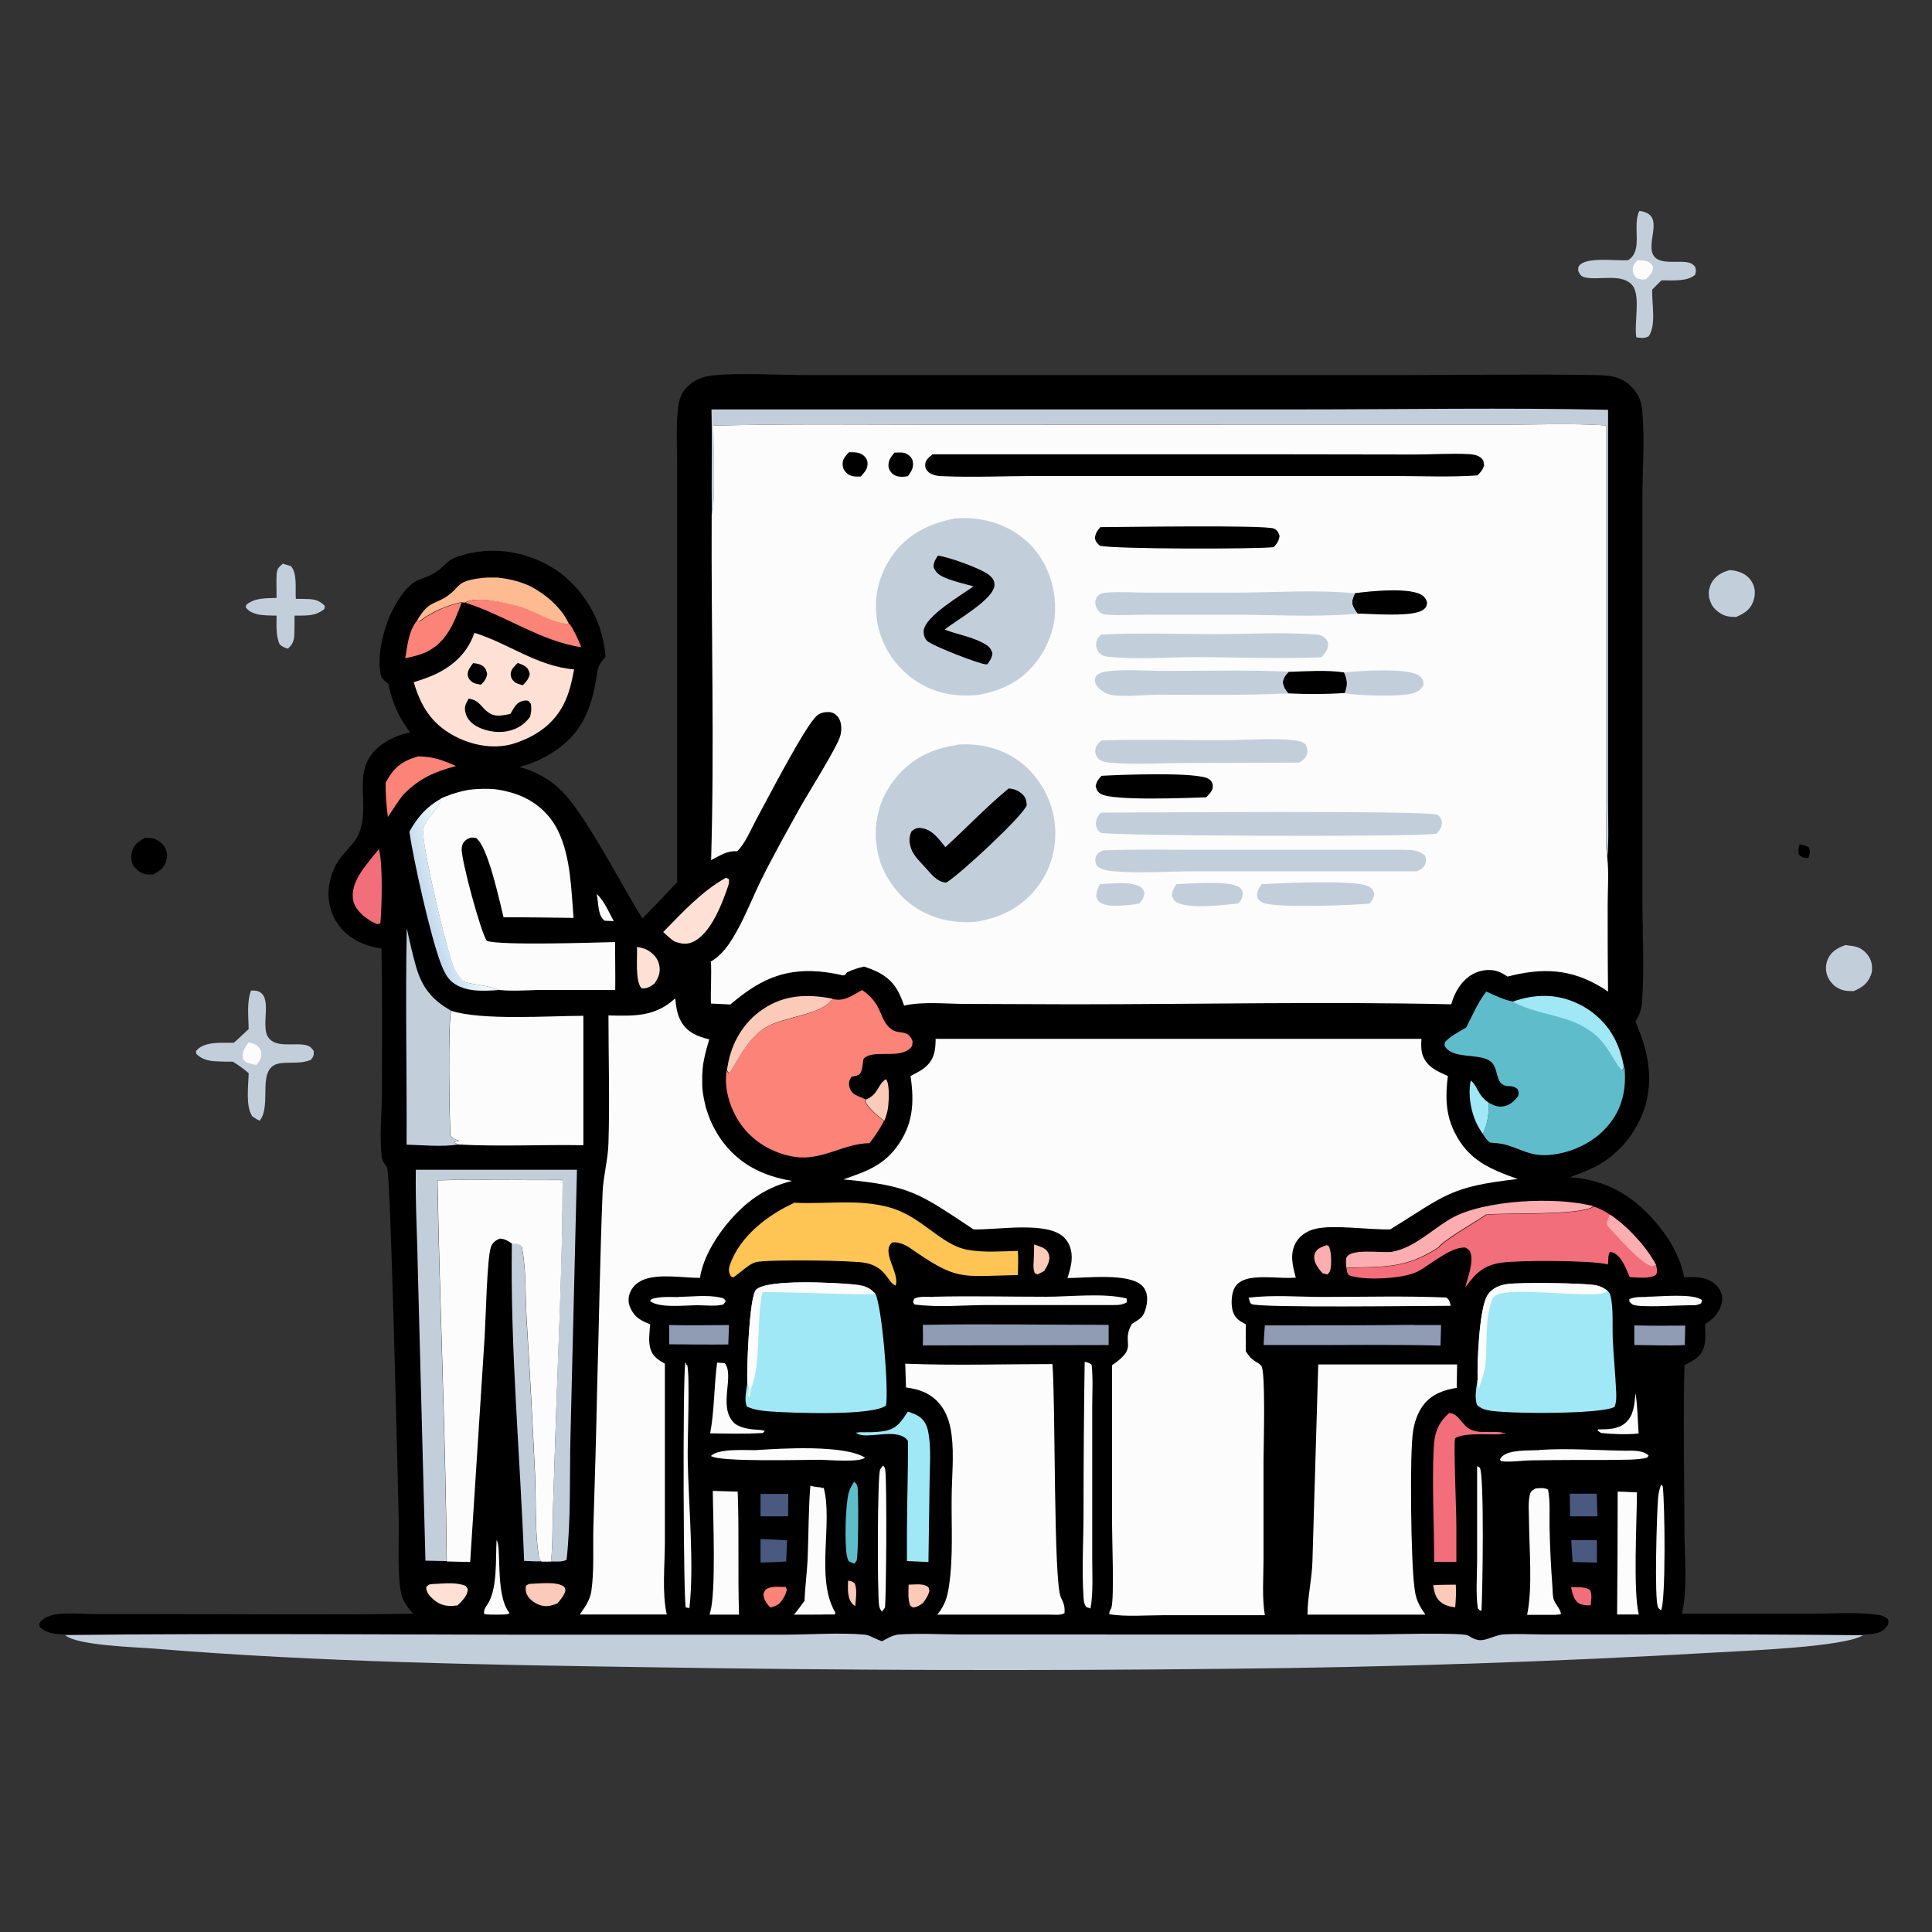 <?xml version="1.0" encoding="UTF-8"?>
<svg id="Layer_1" xmlns="http://www.w3.org/2000/svg" version="1.1" xmlns:xlink="http://www.w3.org/1999/xlink" viewBox="0 0 1024 1024">
  <rect x="0" y="0" width="1024" height="1024" fill="#333333" stroke="none"/>
  <!-- Generator: Adobe Illustrator 29.1.0, SVG Export Plug-In . SVG Version: 2.1.0 Build 142)  -->
  <defs>
    <style>
      .st0 {
        fill: #fcfcfc;
      }

      .st1 {
        fill: #fb8378;
      }

      .st2 {
        fill: #fec555;
      }

      .st3 {
        fill: #f26e7b;
      }

      .st4 {
        fill: #a0e8f5;
      }

      .st5 {
        fill: #febb92;
      }

      .st6 {
        fill: #5fbdcb;
      }

      .st7 {
        fill: #909bb4;
      }

      .st8 {
        fill: #c2cfdb;
      }

      .st9 {
        fill: #fccab8;
      }

      .st10 {
        fill: #fee1d4;
      }

      .st11 {
        fill: url(#linear-gradient);
      }

      .st12 {
        fill: #4a5980;
      }

      .st13 {
        fill: #fcadaf;
      }
    </style>
    <linearGradient id="linear-gradient" x1="226.1" y1="545.7" x2="242.6" y2="550.3" gradientTransform="translate(0 1026) scale(1 -1)" gradientUnits="userSpaceOnUse">
      <stop offset="0" stop-color="#c5dbee"/>
      <stop offset="1" stop-color="#eaf7fb"/>
    </linearGradient>
  </defs>
  <path d="M953.8,447.6c2.2.3,3.3.4,5.1,1.7.6,2.5.3,3.2-.4,5.6-2.2-.2-3.2-.3-5-1.8-.6-2.5-.3-3.1.3-5.5Z"/>
  <path d="M76.6,444.1c1.3,0,2.7,0,4,.2,2.5.4,5.2,2.3,6.6,4.5,1.3,2.2,1.7,4.6,1,7.1-1,4.1-3.6,5.7-7.1,7.6-1.1,0-2.1,0-3.2,0-2.8-.4-5.4-2.1-7-4.4-1.4-2.1-1.7-5.1-1-7.5,1-3.8,3.4-5.6,6.7-7.4Z"/>
  <path class="st8" d="M978.7,501c1.9.2,3.9.4,5.7,1,3,1,5.7,3.7,6.9,6.5.2.3.3.7.4,1.1.1.4.2.7.3,1.1,0,.4.1.7.2,1.1,0,.4,0,.8,0,1.1,0,.4,0,.8,0,1.1,0,.4,0,.8-.1,1.1,0,.4-.2.7-.3,1.1-.1.4-.2.7-.4,1.1-1.8,4.4-4.8,6.2-8.9,8-2.1,0-4.3,0-6.3-.7-.4-.1-.8-.3-1.2-.5-.4-.2-.8-.4-1.2-.6-.4-.2-.7-.5-1.1-.7-.3-.3-.7-.6-1-.9-.3-.3-.6-.6-.9-1-.3-.3-.6-.7-.8-1-.3-.4-.5-.7-.7-1.1-.2-.4-.4-.8-.6-1.2-1.3-3.1-1.2-6.6.3-9.7,1.9-3.9,5.5-5.8,9.5-7.1Z"/>
  <path class="st8" d="M916.7,302.2c1.6,0,3.1.3,4.7.8,3.1.9,5.9,3,7.4,5.9,1.7,3.1,1.6,6.7.4,10-1.6,4.4-4.9,6.3-9,8.1-2.2,0-4.5-.1-6.6-1-.4-.2-.8-.4-1.2-.6-.4-.2-.8-.4-1.1-.7-.4-.2-.7-.5-1.1-.8-.3-.3-.7-.6-1-.9-.3-.3-.6-.6-.9-1-.3-.3-.5-.7-.8-1.1-.2-.4-.5-.8-.6-1.2s-.4-.8-.5-1.2c-.1-.4-.3-.8-.4-1.2-.1-.4-.2-.8-.2-1.2,0-.4,0-.8-.1-1.2,0-.4,0-.8,0-1.2,0-.4,0-.8.2-1.2,0-.4.2-.8.3-1.2.1-.4.3-.8.4-1.2.2-.4.3-.8.5-1.1,2.2-3.9,5.4-5.6,9.5-6.8Z"/>
  <path class="st8" d="M150.2,298.9c1.3.3,2.6.8,3.9,1.1,3.6,3.6,2.3,12.3,2.7,17.4,2,0,4.1,0,6.1.1,3.9.1,6.5.7,9.3,3.7l-.3,1.6c-4.9,4-9.7,3.4-15.8,3.5,0,3.4,0,6.8-.1,10.1-.2,3.4-.9,5.1-3.4,7.4-1.9-.5-2.9-1-4.4-2.3-2.1-4.8-1.6-10.1-1.6-15.2-3.4-.1-7.3,0-10.5-.8-2.3-.6-4.7-1.7-5.9-3.8l.5-1.3c4.8-3.7,10.1-3.2,15.9-3.5,0-4.1-.2-8.3,0-12.4.2-3,1.1-3.9,3.4-5.8Z"/>
  <path class="st8" d="M868.8,111.8c.3,0,.5,0,.8.1,13.7,2.2,1.6,17.7,7.4,24.3,3.4,3.8,11.8,2.1,16.6,2.7,2.2.3,3.5.8,4.9,2.6.5,2,.5,2.3-.1,4.2-4.3,3.7-12.3,2.8-17.8,2.9l-4.9,4.9c-.3,7.2,2.3,18.8-1.9,24.8-2.6,1.2-3.7.8-6.5.5-1.3-7.3,2.3-21.6-1.9-27.3-5.3-7-17.9-2.7-25.4-4.5-2.2-.5-2.5-1.5-3.5-3.4,0-1.2-.2-2.1.7-3,4.1-4.6,19.6-2.2,25.7-2.7,8.3-5,2-18.1,6-26.1Z"/>
  <path class="st0" d="M868.1,137.9c1.4.1,3,.1,4.4.5,2.1.5,2.8,1.4,3.7,3.2-.2,2.9-1.8,4.3-3.7,6.3-2.1.5-2.7.2-4.8-.4-1.5-1.4-2.3-2.5-2.3-4.7,0-2.4,1.2-3.3,2.6-5Z"/>
  <path class="st8" d="M133.1,525c.9,0,2.2,0,3.1.2,8.9,2.4,1.7,18.1,5.9,24.5,4,6.1,14.1,2.7,20.3,4.3,2.1.6,2.7,1.4,3.9,3.1,0,2.5,0,2.6-1.5,4.6-5,2.2-10.6,1.2-15.9,1.8-13.8,1.6-4.3,22-11.3,30.5-1.3-.6-2.5-1.4-3.8-2.2-3.8-5.5-2.1-16.5-2-23-2.7-2.3-5.4-4.3-8.4-6.1-3,0-6,0-8.9-.2-3.8-.1-7.8-1.1-10.5-4,0-1.3-.4-1.2.4-2,4.3-4.7,13.9-3.7,19.5-3.8,2.7-2.3,5.3-4.9,7.9-7.3-.1-6.4-1.1-14.5,1.3-20.5Z"/>
  <path class="st0" d="M131.9,552.5c1.1.3,2.5.6,3.5,1.2,1.6,1,2.8,2.3,3.1,4.2.4,2.6-1.1,4.5-2.5,6.5-2-.2-3.6-.7-5.5-1.3-.9-.9-1.6-1.3-1.8-2.7-.5-3,1.4-5.6,3.1-7.9Z"/>
  <path d="M358.9,468.2v-168.9s0-52.9,0-52.9c0-9.3-.6-19.1.3-28.4.5-5,1.2-9,4.8-12.7,3.8-3.9,8.3-5.7,13.6-6.3,14-1.5,35.1-.2,49.8-.2h107.8s207.7,0,207.7,0c34.2,0,68.6-.6,102.8,0,7.8.1,14,.7,19.6,6.8,3.5,3.8,4.8,7.7,5.2,12.8,1.3,15.5,0,31.9,0,47.5v99.1c0,0,0,110.1,0,110.1,0,18.1,1.1,37.1-.1,55.1-.3,4.6-1.3,7.4-3.6,11.3,7.1,16.2,10.4,32.5,3.5,49.5-.3.8-.7,1.6-1.1,2.4-.4.8-.8,1.6-1.2,2.4-.4.8-.9,1.6-1.3,2.3-.5.8-.9,1.5-1.4,2.3-.5.7-1,1.5-1.5,2.2-.5.7-1.1,1.4-1.6,2.1-.6.7-1.1,1.4-1.7,2-.6.7-1.2,1.3-1.8,1.9-.6.6-1.3,1.2-1.9,1.8-.7.6-1.3,1.2-2,1.8-.7.6-1.4,1.1-2.1,1.7-.7.5-1.4,1-2.2,1.5-.7.5-1.5,1-2.2,1.4-.8.5-1.5.9-2.3,1.3-.8.4-1.6.8-2.4,1.2-.8.4-1.6.8-2.4,1.1-3,1.2-6.1,2.4-9.2,3.6,18.2,1.1,32.5,8.9,44.5,22.6,7.8,8.9,13.9,18.6,16.1,30.3,6.6,0,12.3-.5,17.3,4.6,1.9,1.9,3.1,4.7,2.9,7.4-.3,3.8-2.7,8.1-5.6,10.4-1.1.9-2.3,1.8-3.5,2.6.1,5.7,1.1,12.3-3.3,16.8-2.1,2.1-5,3.5-7.6,4.9-.7,29-.1,58.1,0,87.1,0,14.2,1.8,30.8-1.3,44.6h68.6c11.3,0,24.1-1,35.3.6,2.2.3,3.8.9,5.4,2.5.3,1.9,0,2.8-1.3,4.3-3,3.6-7.6,3.3-11.8,3.6-10.2,6.3-62.4,8.2-77.2,9.1-86.7,5-173.6,7.9-260.5,8.7-101.1,1.1-202.2.8-303.3-.8-88.1-1.3-176.9-2.7-264.7-9.9-9.7-.8-40.9-1.6-47.2-7.1-5.3-.3-9.5-.2-13.7-3.9-.3-1.2-.6-1.5.2-2.6,2.2-3,6.7-4,10.2-4.4,6-.6,12.2,0,18.3.1h34.1c45,0,90.1.5,135-.2-2.6-3.2-5.5-6.6-6.3-10.8-2.2-11.2-1-28.7-1.3-40.7-.5-18.2-4.2-182.5-6.2-185.2-1.4-1.8-2.5-3.2-2.8-5.6-1.2-10.3,0-22.4.1-32.8.1-25.8.3-51.6-.2-77.4-9.3-1.6-17.4-5-23.1-13-4.5-6.4-5.9-14.3-4.4-21.9,2.9-15,12.4-17.6,15.9-27,6.1-16.4-6.1-35,13.4-47.4,4.3-2.7,8.4-4.3,13.4-5.3-6.4-8.5-9.4-15.7-11.7-26.1-1-.1-2.8-2.3-3.5-3.1-3.1-10.2,1.2-26.7,6.1-36.1,3.1-5.8,7.3-12.8,13.5-15.5,2.9-1.2,6.2-2.2,8.8-3.9,6.5-4.2,5.2-6.5,14.2-9.2,15.2-4.5,31.2-2.5,45.1,4.9.9.5,1.7,1,2.6,1.5.9.5,1.7,1.1,2.5,1.6.8.6,1.6,1.1,2.4,1.7.8.6,1.6,1.2,2.3,1.9.8.6,1.5,1.3,2.2,2,.7.7,1.4,1.4,2.1,2.1.7.7,1.4,1.4,2,2.2.7.7,1.3,1.5,1.9,2.3.6.8,1.2,1.6,1.8,2.4.6.8,1.1,1.6,1.7,2.5.5.8,1.1,1.7,1.6,2.6.5.9,1,1.7,1.4,2.6.5.9.9,1.8,1.3,2.7.4.9.8,1.8,1.2,2.8.4.9.7,1.9,1,2.8.3.9.6,1.9.9,2.9,1.1,3.9,1.8,8.1,2.2,12.2-2.2,2.7-3.9,4.6-4.4,8.1-2.5,16.7-6.4,30.2-20.6,40.6-1.6,1.1-3.2,2.2-4.8,3.2-1.6,1-3.3,1.9-5.1,2.7s-3.5,1.6-5.3,2.2c-1.8.7-3.6,1.2-5.5,1.7,8.5,2.3,15.5,6.1,21.9,12.2,12.9,12.3,32.5,51.1,43.3,68.1,6.2-6.3,12.3-12.7,18.4-19.2Z"/>
  <path class="st9" d="M449.5,837.8c1.7.2,2.3.4,3.6,1.5,1.3,3.9.5,8,.2,12-.4-.3-.9-.6-1.3-1-3.1-3.2-2.6-8.5-2.5-12.6Z"/>
  <path class="st0" d="M316.3,473.9c3.9,3.4,6.5,9.8,9,14.3l-4.8-.2c-3.8-2.6-3.2-9.6-4.2-14Z"/>
  <path class="st3" d="M832.7,841.2c3,.1,7.4-.3,10,1.5,1.3,2.5.6,5.4.4,8.1-1.9.2-4.4,0-6.1-.9-3-1.8-3.6-5.6-4.3-8.7Z"/>
  <path class="st9" d="M548.2,659.6c1.4.5,2.9,1,4.3,1.6,1.5.7,2.9,1.9,3.4,3.6,1,3.3-.8,6-2.4,8.8-1.2.7-2.4,1.3-3.7,1.9l-1.4-.8c-.6-1.7-.7-2.9-.6-4.7.2-3.4.3-6.8.3-10.3Z"/>
  <path class="st1" d="M414.8,841.1h1.6c0,0,.7,1.4.7,1.4-.5,1.8-1,3.2-2,4.7-1.9,3.2-3.3,3.9-6.8,4.8-1.3-1.3-2.8-3.2-3.3-5-.6-2.3-.4-2.6.8-4.5,2.8-1.8,5.8-1.5,9-1.4Z"/>
  <path class="st13" d="M703.2,660l.9.3c1.5,2.1,1.6,8,1.3,10.7-.2,2-.3,3.2-1.9,4.5l-2.5-.6c-1.5-1.7-3.1-3.7-3.9-5.8-.7-1.9-.8-3.9.3-5.7,1.2-2,3.8-2.7,5.9-3.5Z"/>
  <path class="st9" d="M481.5,839.9c2.9,0,7.1-.7,9.8.8,1.2.7,1,1.2,1.3,2.5-.6,2.6-1.9,4.3-3.4,6.4-1.4,1-2.4,1.8-4.1,2.2-1.4.4-1.5,0-2.6-.7-1.4-3.4-1-7.5-.9-11.2Z"/>
  <path class="st9" d="M759.6,840.2c4-.3,8-.2,12-.3.3,4,0,7.9-.3,12-2.3-.2-4.8-.8-6.8-2.1-3.6-2.3-4.2-5.7-4.9-9.6Z"/>
  <path class="st0" d="M866.9,738.8c1.1,6.8,1.1,14.1,1.6,21-6.6.6-13.3.4-19.9-.3l-1.9-1.3.4-.6c5,0,10.6,0,14.5-3.5,4.4-3.9,4.7-9.9,5.2-15.3Z"/>
  <path class="st9" d="M459.1,582.7c.2-.1.5-.2.7-.3,5.9-2.8,5.6-8.1,9.8-10.4,2,2.5,1.5,10.8,1.2,14.1-.3,2.9-1,5.3-2.1,8-3.8-2.8-7.6-6.2-10.1-10.1l.5-1.3Z"/>
  <path class="st12" d="M832.7,816.3h13.7c0,.1,0,11.9,0,11.9l-12.9-.3-.7-11.6Z"/>
  <path class="st4" d="M785.9,600.9c-.4-.5-.8-1-1.1-1.6-4.8-7.2-7-18-5.3-26.6,3.4,2.4,3.7,7.6,8.8,11.2l.8.6c0,6.2-.5,10.7-3.1,16.4Z"/>
  <path class="st12" d="M403.1,815.7l14.1.7c-.3,3.7-.3,7.5-.5,11.2-4.5.4-9.1.4-13.6.6v-12.4Z"/>
  <path class="st0" d="M263.1,816.2c2.9,2.9-.7,28,6.4,38,.2.3.4.5.6.8-1.2,1-5,.7-6.7.8-2.3,0-4.5,0-6.8-.3-.2-2.4.5-3.2,1.8-5.2,5.4-8.3,4.2-24,4.8-34.1Z"/>
  <path class="st0" d="M872.8,687.3c6.5,0,24.8-2,29.3,1.8l-.4,1.6c-2.4,1.4-3.8,1.1-6.5,1.1-5.2,0-26,1.4-29.7-.3-.8-.3-1.3-1.1-1.9-1.6v-1.3c2.9-1.4,6-1.1,9.1-1.2Z"/>
  <path class="st0" d="M359.4,687.4c6.9-.1,15.6-1.2,22.3.3,1.7.4,2,.4,3,1.9l-1.3,1.8c-4.1,1.1-9.3.4-13.6.4-6.3,0-20.8,1.7-25.3-2.3l.9-1c4.5-1.4,9.4-1.1,14.1-1Z"/>
  <path class="st12" d="M403.2,791.8h14.6s-.1,11.9-.1,11.9h-14.6c0,0,0-11.9,0-11.9Z"/>
  <path class="st12" d="M832,791.7h14.3s.4,12,.4,12h-14.5s-.2-12-.2-12Z"/>
  <path class="st0" d="M783,777.1l1.3.8c2.5,3.2,1.5,67.3.9,75.9-1.3-.5-.6-.1-1.9-1.3-1.2-8.1-.4-16.9-.4-25.1v-50.3Z"/>
  <path class="st9" d="M280.5,839.5c4.7-.1,14.1-1.4,18,1.2,1.1.7.9,1.3,1.2,2.5-.9,2.7-2.4,4.4-4.2,6.6-2.4,1-4.7,1.7-7.3,1.4-3-.4-6.3-2.3-8.1-4.7-1.4-2-1.7-3.7-1.3-6.1l1.6-.9Z"/>
  <path class="st10" d="M337.5,501.9c2,.3,3.9.7,5.7,1.7,3,1.7,5.5,4.4,6.2,7.8.8,4-.3,6.6-2.5,9.9-2.2,1.6-4.1,2.9-6.9,2.5-3.5-3.9-2.1-16.6-2.4-21.9Z"/>
  <path class="st10" d="M230.5,839.5c5.4-.2,11.1-1,16.2,1,.7.9,1.3,1.2,1.2,2.4-.3,3.1-3.3,5.9-5.4,8-1.1.1-2.1.2-3.1.3-4.7.1-7.8-1.5-11.1-4.8-1.4-1.5-2.4-3.1-2.4-5.2,1.6-1.8,2.2-1.5,4.5-1.7Z"/>
  <path class="st0" d="M880.5,786.9l.8.9c1.1,8.4,1.7,60.6-.9,65.7-.5-.4-1.3-.9-1.6-1.6-2.1-4-.6-51,0-57.7.2-2.6.7-4.8,1.6-7.3Z"/>
  <path class="st6" d="M452.7,785.4c1.1.8,1.5,1.3,1.8,2.8.6,3,.5,37-.5,39-.3.6-.8,1.1-1.3,1.6l-2.8-1.3c-.5-.9-.6-1.1-.9-2.2-1.5-6.5-.9-28.2.9-34.4.6-1.9,1.7-3.8,2.7-5.5Z"/>
  <path class="st7" d="M866.2,702.5c9,.2,18,.2,27,.1l-.2,10.3c-8.8.5-17.9,0-26.8,0v-10.5Z"/>
  <path class="st0" d="M468,776.7c.8.9,1,1.2,1.2,2.4,1,6.2.5,71.4-.2,73-.4.8-1.1,1.4-1.6,2.1-.9-1.3-1.3-2-1.5-3.6-.9-6.4-.9-68.6.6-71.7.4-.8,1.1-1.5,1.6-2.2Z"/>
  <path class="st0" d="M363.2,722.2l.3.2.3,1h.4c1.6,5,.1,41.4.3,49.9.4,23.8,3.5,56.1.9,79l-1.9-.3c-1.3-2.5-1.7-120-.3-129.7Z"/>
  <path class="st7" d="M354.7,702.3c10.6.3,21.2,0,31.7,0l-.4,10.3c-10.4.1-20.9,0-31.3-.1v-10.2Z"/>
  <path class="st0" d="M380.1,722.2l4,.3c5.4,6.5-3.5,22.6,4.6,31.3,2.6,2.8,8.1,3.7,11.7,3.9,1.8.1,3.3.2,5,.7l-1,1.1c-9.3.6-18.7.3-28,.2,2.3-12.2,2-25.1,3.7-37.5Z"/>
  <path class="st0" d="M815.9,768.5c15-1,30.3.2,45.3.4,3.9,0,9.7-.4,12.6,2.6l-.8,1.1c-5.8,1.4-12.6,1-18.5,1.2-14,0-27.9,0-41.9.2-5.6,0-11.5,1.1-17,.5l-.6-1c.4-.6.5-.9,1.1-1.5,3.9-3.8,14.5-3.1,19.9-3.4Z"/>
  <path class="st0" d="M400.5,768.6c13.5-.9,47-3,58,4-3,2.6-19.1,1.2-23.9,1.1-8.7,0-53.3,1.3-57.8-2,4-4.1,18.2-3,23.7-3.1Z"/>
  <path class="st3" d="M200.8,450.1c2.2,7,1.6,30.9.8,39.3l-1.5.4c-3-.9-5.3-2.8-7.8-4.6-2.8-2.8-5-5.4-5.3-9.4-.8-9.6,8.2-18.6,13.7-25.6Z"/>
  <path class="st1" d="M221.1,328.8l1.5.5c1.6-1.2,3.3-2.4,5.1-3.4s3.6-2,5.4-2.8c1.9-.9,3.8-1.6,5.7-2.2,1.9-.6,3.9-1.2,5.9-1.6-4,10.7-7.9,21.2-19,26.4-3.5,1.6-7.2,2.4-10.9,3.2,1-6.4,1.9-15,6.3-20Z"/>
  <path class="st1" d="M221.3,400.9c8,0,13.2,1.9,20.4,5.1-11.7,3.2-19.1,6.4-27.9,15.1-3,3.8-5.5,7.9-8.2,11.9-.8-6.1-1.3-12-1.2-18.2,4.3-7.9,8.2-11.2,16.9-13.8Z"/>
  <path class="st0" d="M661.9,687.8c12.6-1.6,26.6-.4,39.3-.4,21.7,0,43.6-.6,65.2.3,2,1.2,1.9,2.2,2.5,4.4-13.4,0-101.2,1.2-105.5-.9-1-.5-1.2-2.3-1.6-3.3Z"/>
  <path class="st1" d="M246.7,319.4c6.5-3.7,21.5.1,28.4,2,8.7,2.3,18.1,9.1,26.9,9.4,2.6,3.8,4.3,8,6.1,12.2-20.7-2.8-40.9-17.1-61.3-23.5Z"/>
  <path class="st0" d="M494.6,687.3c19.9-.5,39.9,0,59.9,0,12.7,0,30.5-2.1,42.6.9l.2,2c-2.5,1.5-4.6,1.5-7.5,1.5h-66.1c-12.7,0-26.5,1.4-39-.3l-.8-1.3.6-1.7c2.4-1.5,7.1-1,9.9-1Z"/>
  <path class="st4" d="M801.7,530.9c11.7-4.1,23.3-4.4,34.7,1.1.7.3,1.3.7,2,1,.7.4,1.3.7,1.9,1.1.6.4,1.3.8,1.9,1.2.6.4,1.2.9,1.8,1.3.6.5,1.2.9,1.7,1.4.6.5,1.1,1,1.7,1.5.5.5,1.1,1,1.6,1.6.5.5,1,1.1,1.5,1.6.5.6,1,1.1,1.4,1.7.5.6.9,1.2,1.3,1.8.4.6.8,1.2,1.2,1.9s.8,1.3,1.1,1.9c.4.6.7,1.3,1,2,.3.7.6,1.3.9,2,.3.7.6,1.4.8,2.1.3.7.5,1.4.7,2.1.8,2.5,1.4,4.9,1.8,7.5l-1,2c-4.1-3.5-7.1-13-14.8-19.3-12.9-10.7-28.8-9.5-42.8-17-.2-.1-.4-.2-.6-.4Z"/>
  <path class="st9" d="M385.3,567.3c.1-.8.2-1.6.4-2.5,2-12,8.3-22.9,18.5-29.8,11.5-7.9,23.9-8.2,37-5.7-5.5,8.8-25.3,9.3-35.1,15.1-11.3,6.6-17.6,23.6-19.8,24.4l-1-1.5Z"/>
  <path class="st10" d="M384.5,465.2c.7,0,1.3.5,1.9.9,0,1.2,0,2.2-.4,3.3-3.2,9.4-9.2,25.6-18.9,29.9-3.4,1.5-6.3.9-9.6-.3-2.2-1.4-4.1-3.3-6-5,10.4-10.6,20.1-21.3,33.1-28.7Z"/>
  <path class="st0" d="M574.9,721.8c1.6.3,2.5.5,3.7,1.6.8,7.4.3,15.2.3,22.6v38.2s0,41.5,0,41.5c0,8.8.6,18.2-.9,26.8l-2.2-.7c-1.3-1.7-1.3-3-1.5-5.1-1-14.9,0-30.5,0-45.4,0-26.5.2-53,.6-79.4Z"/>
  <path class="st0" d="M857.4,790.6c3.4,0,6.8.3,10.2.4,0,15.3-2.1,52.1,1,64.7h-11.5c.2-21.7.3-43.4.3-65.1Z"/>
  <path class="st11" d="M233.8,423.2c-.1.4-.2.8-.3,1.2-1.7,5.8-8.3,9.2-9.1,15.7-1,7.8,12.9,66.3,16.8,74,1.1,2.3,2.8,4.2,4.5,6.2,6.3,1.9,12.8,1.9,19,4.4-8.2.6-17.9,1.3-24.8-4-3.2-2.5-4.9-6.5-6.3-10.2-5.3-13.8-14.5-54.6-16.6-69.7,4.4-7.8,8.9-13.1,16.9-17.6Z"/>
  <path class="st0" d="M429.7,787.5c1.9.6,3.8.7,5.7.9v.3c0,0,1.2-.1,1.2-.1,4.9,18.5-4.3,47.5,5.8,65.5.1.3.3.5.4.8l-.4.8h-4.6c0,.1-17,.1-17,.1,2-2.3,3.7-4.8,5.6-7.3.3-7.7,1.4-15.4,1.7-23.2.5-12.6.4-25.3,1.4-37.8Z"/>
  <path class="st0" d="M814.1,788.9c2.4-.2,4.2-.5,6.4.6,1.2,6.1.7,13.4.8,19.7.2,10.5.7,21,1.5,31.5.2,2.3,0,5.4.9,7.5.9,2.4,3.6,4.9,3.6,7.4l-3,.3h-14.9c3-14.2,1.1-35,1-49.8,0-4.4-.6-9.8.5-14,.5-2,1.3-2.1,3-3.2Z"/>
  <path class="st5" d="M221.1,328.8c6.5-11.1,9.5-7.9,17.1-13.7,4.3-3.3,4.4-6,10.6-7.6.8-.2,1.5-.4,2.3-.5.8-.2,1.5-.3,2.3-.4.8-.1,1.5-.2,2.3-.3.8,0,1.6-.1,2.3-.2.8,0,1.6,0,2.3,0,.8,0,1.6,0,2.3,0,.8,0,1.6,0,2.3.2.8,0,1.6.2,2.3.3.8.1,1.5.2,2.3.4.8.2,1.5.3,2.3.5.8.2,1.5.4,2.3.6.7.2,1.5.5,2.2.7.7.3,1.5.5,2.2.8.7.3,1.4.6,2.1.9.7.3,1.4.7,2.1,1.1.7.4,1.4.8,2,1.2,7,4.3,13.5,10.5,16.9,18-8.8-.3-18.2-7.1-26.9-9.4-6.9-1.8-21.9-5.7-28.4-2l-1.9-.2c-2,.4-4,1-5.9,1.6-1.9.6-3.8,1.4-5.7,2.2-1.9.9-3.7,1.8-5.4,2.8s-3.5,2.2-5.1,3.4l-1.5-.5Z"/>
  <path class="st0" d="M377.9,790.2l13.1.4c.8,21.7,0,43.4.7,65.2h-15.6c.1-.5.2-.9.3-1.3,3.2-10.7,1.5-50.4,1.4-64.2Z"/>
  <path class="st13" d="M713.5,671.9c0-1.5-.2-3.4,0-4.8,1.2-5.9,19.3-2.8,24.1-3.6,11.9-2,21.4-11.9,31.5-17.7,17.5-10,56.1-11.7,75.4-6.5-5.4,5-47.1,3.4-56.9,4.4-5.6,4-21.7,12.9-25.3,17.4-17.2,11.4-29.1,10.2-48.9,10.8Z"/>
  <path class="st3" d="M767.9,748.9c5.6.3,6.8,6.6,11.6,8.8,5.9,2.7,13,0,19,2.2h-2.6c-.8,1.2-20-1.3-24.7,2.5-.8,3.5.7,38.6.7,45.8,0,6.5,0,13.1,0,19.6h-11.8c.1-19.9-1.2-40.3-.2-60.2.4-8.1,2.1-13.2,8.2-18.7Z"/>
  <path class="st4" d="M481.2,748.2c2.8.9,5.4,1.8,7.5,3.9,2.4,2.4,3.1,5.4,3.6,8.7,1.2,7.9.5,16.6.4,24.6l-.6,42.5-11.4-.5c0-5.1,0-10.2,0-15.3,0-16.1.7-32.4.5-48.5-5.7-7.7-22.6.2-27.6-4.3h2.2s-1.3-.2-1.3-.2c4.9,0,10.3.2,15.1-.8,6-1.3,8.3-5.2,11.5-10Z"/>
  <path class="st7" d="M749.3,702.3h14.5c0,0-.3,10.9-.3,10.9-26.9-.7-53.9-.2-80.7-.3h-13c0-3.5.4-6.9.6-10.4,26.3,0,52.6,0,78.9-.3Z"/>
  <path class="st7" d="M489.1,702.2c32.8-.6,65.7,0,98.5,0v10.7c0,0-98.5.2-98.5.2.2-3.6,0-7.2,0-10.8Z"/>
  <path class="st8" d="M271.4,659c2.4.2,3.4-.2,5.1,1.7,2.4,12,1.9,25.6,2.5,37.8,1.7,27.6,3.2,55.2,4.5,82.8.6,13.5,0,28.1,1.7,41.4.3,2.3.4,3,1.7,4.8-3,.2-6.1-.1-9.1-.2-2.1-56-7.4-112.5-6.5-168.4Z"/>
  <path class="st8" d="M215.5,606.7c.2-38.3-.7-76.6.1-114.8,1.4,6.6,2.9,13.2,4.7,19.7,3.2,11.6,8.5,18.3,18.8,24.1-1.9,6.5-.9,56.1-.5,66.2,1.5,1.6,2.8,2,4.7,2.8-.3,0-.6.1-.9.2-1.3.3-.8.1-2,.6l1,.4c1.1.5.8.2,1.3.7-8.5,1.4-18.6.3-27.2.1Z"/>
  <path class="st3" d="M844.6,639.4c3.2,1.2,5.9,2.4,8.7,4.4,1.3.9,2.5,1.7,3.7,2.7,1.2.9,2.4,1.9,3.5,2.9,1.1,1,2.3,2,3.3,3.1,1.1,1.1,2.1,2.1,3.2,3.3,1,1.1,2,2.3,3,3.4,1,1.2,1.9,2.4,2.8,3.6.9,1.2,1.7,2.5,2.6,3.8.8,1.3,1.6,2.6,2.3,3.9.5,2,1,3.2,0,5.2-3.7,2.3-9.7,1.3-13.9,1.2-1.6-3.6-3.2-8.1-6-11-1.3-1.3-2.6-2.3-4.5-2.3-1.2,1.8-.7,4.4-1.1,6.6-8-2.3-48-2.3-56.8-.9-9.5,1.5-13.5,5.9-18.8,13.1,1.2-4.9,4.3-12.8,3-17.7-.6-2.2-1.1-2.4-3-3.5-6.5-.1-12.8,4.9-18.1,8.2-2.7,1.8-5.6,4-8.6,5.2-8,3.1-24.5,4-33,1.9-1.1-.3-2.1-.5-2.6-1.5-.5-1-.5-1.9-.6-3,19.9-.6,31.7.6,48.9-10.8,3.6-4.4,19.7-13.4,25.3-17.4,9.8-.9,51.5.6,56.9-4.4Z"/>
  <path class="st13" d="M877.7,670.4l-1.9.7c-5.3-.3-19.9-17.2-24-21.7-.2-2.3.6-3.6,1.6-5.6,1.3.9,2.5,1.7,3.7,2.7,1.2.9,2.4,1.9,3.5,2.9,1.1,1,2.3,2,3.3,3.1,1.1,1.1,2.1,2.1,3.2,3.3,1,1.1,2,2.3,3,3.4,1,1.2,1.9,2.4,2.8,3.6.9,1.2,1.7,2.5,2.6,3.8.8,1.3,1.6,2.6,2.3,3.9Z"/>
  <path class="st10" d="M251.4,335.4c18.4,5.7,33.1,17.7,52.9,19.4-1.3,6.7-2.6,12.9-5.8,19-5.8,10.9-15.6,17.1-27.1,20.6-10.4,2.8-21.8.5-31.1-4.6-11.8-6.5-17.3-15.7-21-28.2,4-1.3,8-2.6,11.8-4.4,9.6-4.7,16.7-11.4,20.3-21.6Z"/>
  <path d="M274.5,351.4c1.2.5,2.5.9,3.6,1.6,1.8,1.2,2.2,2.3,2.7,4.2-.6,2.8-1.8,4-3.7,6-1.2-.4-3.3-.8-4.3-1.7-1.5-1.3-2.2-2.5-2.1-4.6.2-2.3,2.3-4.1,3.8-5.6Z"/>
  <path d="M250.8,351.5c1.6.1,3.4.4,4.8,1.3,1.9,1.3,2.1,2.4,2.6,4.4-.5,2.7-1.3,3.8-3.3,5.7-1.2-.2-3.2-.5-4.3-1.2-1.5-1-2.5-2.1-2.7-4-.2-2.4,1.6-4.5,2.9-6.3Z"/>
  <path d="M248.4,370.3c6.3.9,6.5,5.1,11.4,7.9,3.4,2,7.1.8,10.7.2.9-1.6,1.9-3.4,3-4.7,1.3-1.6,3.5-2.5,5.6-2.4,1.3,0,1.5.9,2.3,1.8.4,2.6.2,4.4-.5,6.9-2.3,3.1-5.2,5.4-8.9,6.7-6.1,2.2-13.4,1.4-19.1-1.6-3-1.6-5.4-4-6.2-7.4-.8-3.1.2-4.7,1.7-7.4Z"/>
  <path class="st2" d="M421.6,637.5c16.5.8,33.4-2.1,49.7,2.4,17.6,4.9,26.9,19.7,41.4,22.5,8.6,1.6,18,.8,26.8.6.3,4.3.1,8.6,0,12.8-31.3.7-32,3.2-58-14.9-2.5-1.5-5.6-2.7-8.5-2.4-6.4,4.8,4.1,16.3,1.7,22.9-4.6-2-4.7-9.5-15.7-12-6.3-1.4-52.7-2-58.5-.4-3.7,1-8.6,6-11.9,8.1l-1.3-.7c-1.1-2.1-1.2-3.5-.5-5.8,5.2-15.4,20.5-27,34.7-33.3Z"/>
  <path class="st8" d="M377.1,217h311.5c54.5,0,109.2-1,163.7.2v160.1c0,0,0,48,0,48,0,9.7.5,19.7-.4,29.4-1.1-8.1-.5-17.1-.5-25.3v-46.1s0-157.8,0-157.8c-19.2-1.3-38.7-.3-57.9-.4h-130.6c0-.1-166,0-166,0-39.6,0-79.2-.5-118.8.5,0,7.1,1.2,43.9-.8,47.2-.3-18.6.2-37.2-.2-55.8Z"/>
  <path class="st8" d="M220.3,620h85.5c0,.1-3.4,139.8-3.4,139.8-.6,22,.3,45.1-2.1,66.9-2.2,1.3-5.8.9-8.3.9,1-8.3.8-16.9,1-25.3l1.6-49.1c1.3-42.5,3.5-85.2,3.6-127.8-22.1.2-44.3-.3-66.4.1,1.2,67.3,4.3,134.6,4.9,201.9l-11.2-.2-4-152.7c-.3-18.2-1.4-36.5-1.1-54.7Z"/>
  <path class="st4" d="M783.2,731.6c-.4-8.7.8-38.3,5.2-45.1,2.4-3.7,6.2-5.3,10.4-5.9,6.4-1,40.7-.6,47,.6,2.5.5,4.3,1.5,6.3,3,1,1,1.2,1.5,1.6,2.9,1.5,6.7.8,15.5,1.1,22.5.4,9.4,1.4,18.7,1.8,28.1.1,2.7.2,5.5-.9,8-6.7,4-58.9,3.8-67.4,1.7-2.2-.5-3.7-1.2-5.4-2.7-1.5-3.8-.4-9.3.2-13.2Z"/>
  <path class="st0" d="M783.2,731.6c-.4-8.7.8-38.3,5.2-45.1,2.4-3.7,6.2-5.3,10.4-5.9,6.4-1,40.7-.6,47,.6,2.5.5,4.3,1.5,6.3,3-.4.2-.7.5-1.1.7-5.9,3.6-48.6-3-57.6,1.4-2.2,1.1-2.4,2-3.1,4.2-3.4,10.3-1.8,22.8-3.1,33.6-.5,4.5-2.6,8.3-3.3,12.6-.3-1.7-.5-3.5-.9-5.2Z"/>
  <path class="st4" d="M396.1,733.1c-.4-6.8,1-45.8,4.6-49.5,5.9-5.8,42.2-3.7,50.8-2.9,5.2.5,9,1,12.5,5.1,3.5,7,7.1,50.6,5.6,59.1-6.6,5.7-50.4,4-61.3,3.2-4.2-.3-8.6-.8-12.4-2.6-1.6-3.2-.3-8.9.2-12.4Z"/>
  <path class="st0" d="M396.1,733.1c-.4-6.8,1-45.8,4.6-49.5,5.9-5.8,42.2-3.7,50.8-2.9,5.2.5,9,1,12.5,5.1-3,.9-50.8-1.3-59.9-.9-3.3,15.1-.6,37.7-5.8,50.4-.6,1.6-.7,3.1-.8,4.7l-.3-.4v1.4c-.5-1-.9-1.2-.6-2.3.5-2.4.5-3.5-.4-5.7Z"/>
  <path class="st0" d="M239.1,535.7c15.9,5.3,52.3,2.7,70.1,2.7v68.6c-22-.4-44.5.8-66.4-.4-.5-.5-.2-.2-1.3-.7l-1-.4c1.2-.5.7-.4,2-.6.3,0,.6-.1.9-.2-2-.8-3.2-1.2-4.7-2.8-.4-10.1-1.4-59.8.5-66.2Z"/>
  <path class="st6" d="M787.8,525.6c4.5,1.9,9.2,4.4,14,5.2.2.1.4.2.6.4,14,7.5,29.9,6.3,42.8,17,7.6,6.3,10.7,15.9,14.8,19.3l1-2c1.1,11.6-1,22-8.7,31.1-7.8,9.2-19.7,14.7-31.7,15.6-11.6.8-17.2-5.4-27.4-6.3-1.1-.1-2.2-.2-3.3-.3-2-1.3-2.8-2.7-4-4.7,2.6-5.7,3.2-10.2,3.1-16.4,2.4,1.2,4.3,2.2,7,2,3.9-.3,6.5-2.7,8.7-5.6.3-2,.4-2.1-.5-3.8-1.5-1-2.2-1.4-4-1.4-.3,0-1.6,0-1.8-.1-6.7-1.5-3.4-10.2-9.2-13.6-6.1-3.6-18.8-.8-23.1-7-.8-1.1-.4-1.4-.2-2.7,3-3.3,7.4-5.4,11.2-7.7,3.5-6.7,5.9-12.8,10.6-19Z"/>
  <path class="st1" d="M457,524.8c11.1,7.4,8.8,15.7,15.3,20.6,4.4,3.3,9-.3,11.4,6.6-.2,2.2-.1,2.8-2,4.2-6.2,4.9-19.4-.1-24,5-.5,2.3-.5,7.4-2.6,8.5-1,.5-2.6.8-3.7,1-1.2,1.5-1.6,2.8-1.3,4.7.3,2.1,1.4,3.8,3.3,4.9,1.7.9,3.7,1.6,5.5,2.4l-.5,1.3c2.5,4,6.3,7.3,10.1,10.1-2.1,4.3-4.7,7.9-7.6,11.8-13.9.2-24.9,9.3-39.4,7.3-11.5-1.7-22.3-7.9-29-17.5-5.5-7.9-8.9-18.7-7.4-28.3l1,1.5c2.2-.8,8.5-17.8,19.8-24.4,9.8-5.7,29.7-6.3,35.1-15.1,5.6,1.5,9.1-.8,13.9-3.5.6-.4,1.3-.7,1.9-1.1Z"/>
  <path class="st0" d="M233.8,423.2c.7-.4,1.5-.7,2.3-1,.8-.3,1.5-.6,2.3-.9.8-.3,1.6-.6,2.4-.8.8-.2,1.6-.5,2.4-.7.8-.2,1.6-.4,2.4-.6.8-.2,1.6-.3,2.4-.5.8-.1,1.6-.2,2.5-.3.8,0,1.7-.2,2.5-.2.8,0,1.7,0,2.5-.1.8,0,1.7,0,2.5,0,.8,0,1.7,0,2.5.1.8,0,1.7.1,2.5.2.8.1,1.6.2,2.5.4.8.1,1.6.3,2.4.5.8.2,1.6.4,2.4.6.8.2,1.6.5,2.4.7,10.4,3.4,18.8,10.5,23.4,20.4,6.4,13.6,6.7,30.8,7.9,45.5-12.3-.1-24.7-.4-37.1-.3-2.1-8.3-8.3-38-14.7-42.1-2-.3-2.7-.4-4.6.7-2,1.2-2.8,2.9-2.9,5.1-.3,5.7,10.3,45.1,13.4,48.8,7.2,2.5,56.7.9,67.9.6,0,8.4.2,16.9.1,25.4h-41c-6.7.2-13.9.7-20.5,0-6.1-2.5-12.7-2.5-19-4.4-1.7-1.9-3.4-3.9-4.5-6.2-3.9-7.7-17.7-66.3-16.8-74,.8-6.5,7.4-9.9,9.1-15.7.1-.4.2-.8.3-1.2Z"/>
  <path class="st0" d="M698.7,723.2h73.6c0-.1-.2,12.4-.2,12.4-6.6,1-12.9,3.2-17.3,8.6-3.2,4-5,9.1-5.8,14.1-2,12-1.1,69.8.6,82.4.6,6.6,2.2,9.8,5.9,15.1h-62.5c0-9.3,2.3-18.6,2.6-27.9l3.1-104.7Z"/>
  <path class="st0" d="M231.8,625.6c22.1-.5,44.3,0,66.4-.1,0,42.5-2.2,85.3-3.6,127.8l-1.6,49.1c-.3,8.4,0,17-1,25.3h-5c-1.4-1.8-1.4-2.6-1.7-4.8-1.8-13.3-1.1-28-1.7-41.4-1.3-27.6-2.8-55.2-4.5-82.8-.7-12.2-.1-25.8-2.5-37.8-1.6-1.9-2.7-1.5-5.1-1.7-2.3-1.5-3.8-2.6-6.6-2.7-2.3.9-4,2.2-4.8,4.7-2,6.7-2.6,37.2-3.2,46.9l-7.7,119.8-12.4-.3c-.6-67.4-3.7-134.6-4.9-201.9Z"/>
  <path class="st0" d="M479.8,722.8c25.9,1,52,.2,78,.2,1.7,18.9.5,115.8,4.5,123.7,1.5,2.9,2.2,5,1.9,8.3-2,1.2-5,.8-7.4.8h-60c4-5,5.3-9.1,6.2-15.3,2.3-15.4,1.2-31.7,1.4-47.2.1-10.6,1.3-22,0-32.5-.7-5.7-2.3-11.6-5.9-16.1-4.7-6-10.9-8.4-18.3-9.3l-.4-12.5Z"/>
  <path class="st8" d="M34.8,866.6c93.5-1.1,187.1,0,280.6-.2h100.4c13,0,30.1-1.2,42.5,0,2.1.2,4.1,1.4,6,2.2,1,.5,2.1.9,3.2,1.3,2.8-1.5,5.9-3.4,9.1-3.6,11-.7,22.4,0,33.4,0h66c0,.1,149.3,0,149.3,0,7.7,0,48.2-1.1,52.4.4.8.3,1.5.8,2.2,1.2,3.1,1.7,5.2,1.8,8.6.7,2.7-.8,5.4-2.1,8.2-2.3,7.2-.5,14.7,0,21.9,0h40.5c42.8-.2,85.6,0,128.4.4-10.2,6.3-62.4,8.2-77.2,9.1-86.7,5-173.6,7.9-260.5,8.7-101.1,1.1-202.2.8-303.3-.8-88.1-1.3-176.9-2.7-264.7-9.9-9.7-.8-40.9-1.6-47.2-7.1Z"/>
  <path class="st0" d="M357.9,529.3c.5,4.3.9,8.3,3.1,12.1,3.3,5.9,8.7,7.9,14.9,9.5-1,3.4-2,6.9-2.7,10.4-.2.9-.3,1.8-.5,2.7-.1.9-.2,1.8-.3,2.8,0,.9-.1,1.8-.2,2.8,0,.9,0,1.8,0,2.8,0,.9,0,1.8,0,2.8,0,.9.1,1.8.2,2.8.1.9.2,1.8.4,2.7.1.9.3,1.8.5,2.7.2.9.4,1.8.6,2.7.2.9.5,1.8.8,2.7.3.9.6,1.8.9,2.6.3.9.7,1.7,1,2.6.4.8.8,1.7,1.2,2.5.4.8.8,1.6,1.3,2.5.5.8.9,1.6,1.4,2.4.5.8,1,1.6,1.5,2.3,9.3,13.2,22.1,19.6,37.8,22.2-7.7,1.9-14.3,4.9-20.8,9.6-12.2,8.9-25.8,26.7-28,41.8-8.8,0-20.9-2.2-29.2.7-3.4,1.2-6.2,3.4-7.7,6.7-1.2,2.8-1.3,5.7,0,8.5,2.3,5.1,5.5,6.7,10.5,8.7-.3,4.3-1.1,9.1.2,13.2,1.3,4,4.2,5.7,7.6,7.7v94.6c0,12-1.6,26.6,1,38.3h-46.1c2.6-3.7,5.4-7.6,6.1-12.2,1.6-10.9.8-23,1.1-34.1.8-24.6,1.5-49.2,2-73.8,1-34.6,1.5-69.2,2.9-103.8.4-8.8,2.9-17.3,3.1-26.1.7-22.4,0-45,0-67.5,13.5.3,24.6.8,35.2-8.9Z"/>
  <path class="st0" d="M495.8,550.6h257.6c-.2,3-.3,6.2.8,9.1,2.3,5.9,7.8,8.2,13.2,10.6-1.3,10.4-1.3,20.1,3.5,29.7,7.3,14.9,18.7,19.6,33.5,24.9-36.1,4.1-38.1,8.5-67.5,26.7-11.1.3-30-2.6-39.7-.3-4.1,1-8,3.3-10.2,7-3.6,6.1-1.9,12.6-.2,18.9-8.1.6-17.3-1.2-25.2.5-3,.7-5.7,2.1-7.2,4.8-1.9,3.3-2.1,9.9-.7,13.3,1.3,3.3,3.6,4.5,6.6,6.1-.1,4.7,0,9.5,0,14.3,1.5,2.3,2.7,3.9,5.1,5.4,1.2.7,2.1,1.2,3.1,2.3,2.4,2.5,1.2,43.4,1.2,49.6v52.7c0,9.7-.9,20.3.7,29.9h-53.9c-9.1,0-19.5.9-28.5-.5,0-.4-.1-.8,0-1.1.2-.9.8-1.6,1.1-2.5,1.5-5.7.3-35.5.3-44.6v-83.8c14.7-10,4.4-11.3,10.5-21.9,1.7-1.1,3.8-2.2,5.2-3.7,1.9-2,2.8-6.4,2.9-9.1.1-2.7-.6-5.3-2.5-7.3-6.9-7.1-29.8-4.2-39.7-4.2,1-3.3,2.1-6.8,2.2-10.2.2-4.1-1-8.3-3.9-11.2-8.8-9-35.5-4-48.1-4.4-29.2-19.3-33.2-23.1-69-26.5,11.1-3.9,20.3-6.8,27.9-16.7,9.1-12,9.8-23.9,7.7-38.1,3-1.6,6.3-3.1,8.7-5.5,4-4,4.5-8.4,4.6-13.8Z"/>
  <path class="st0" d="M378.1,225.6c39.6-1,79.2-.5,118.8-.5h166c0,0,130.6,0,130.6,0,19.2.1,38.8-.9,57.9.4v157.8s0,46.1,0,46.1c0,8.2-.7,17.2.5,25.3.9,8,.2,16.8.2,24.9,0,15.3,0,30.6.2,46-1.1-.8-2.2-1.5-3.3-2.2-16.6-10.1-31.6-10.5-50-5.8-1.9-1.3-3.8-2.4-6-3-4.1-1.1-8.7-.3-12.4,1.7-6,3.4-9.6,9.5-11.4,16-66.9-1.5-134,0-200.9,0l-56.3-.2c-10.3,0-22.8-1.4-32.8.9-.8-2.3-1.7-4.6-2.8-6.8-4-8-10.5-11.3-18.5-13.9-3.2.8-6,1.6-9,3.1-1.1,1.5-.4,1-2,1.6-4.2-1-8.6-1.7-12.9-2.1-19.6-1.5-32.3,5.1-46.9,17.5l-10.3-.5c-.2-7.5.4-14.9,0-22.5l-1,.8c5.1-2.7,8.9-7.1,11.9-11.9,6-9.4,10.4-20.9,15.3-31,6.4-13.1,13.5-25.6,20.5-38.3,4.4-8,20.2-32.8,21.9-39.1.8-3,.8-7.2-1.2-9.8-1.4-1.8-3-2.7-5.3-2.7-2.2,0-4.2.5-5.9,1.9-6.2,5.2-27.2,46-32.5,55.7-2.8,5.2-5.6,12.2-9.8,16.2-5.4-.4-9.1,2.3-13.8,4.7,1.8-60.4,0-122.5.3-183.2,2-3.3.8-40.1.8-47.2Z"/>
  <path d="M474,239.9c2,0,4.6-.4,6.4.6,1.7.9,3.1,2.2,3.4,4.1.6,3.3-.8,5.3-2.6,7.8-2.7.4-5.6.7-7.9-1.1-1.5-1.2-2.5-3-2.4-4.9.1-2.7,1.4-4.3,3.1-6.4Z"/>
  <path d="M450.1,239.7c2.7,0,5.6-.1,7.7,1.8,1.5,1.3,2.2,3,2,4.9-.2,2.6-2,4.4-3.6,6.2-2.7,0-5.3.2-7.4-1.8-1.5-1.4-2.2-2.9-2.2-5,0-2.7,1.8-4.4,3.5-6.2Z"/>
  <path class="st8" d="M583.1,468.6c5.9-.2,15.1-1.5,20.5,1,1.9.9,2.3,1.7,3,3.6-.3,2.6-1.1,3.7-2.7,5.7-4.7.9-15.6,2.1-19.8,0-2.1-1.1-2.3-1.8-3.1-3.9.2-2.6.8-4.1,2-6.4Z"/>
  <path d="M683.1,356.1c9.4-.3,20-1.1,29.3.3,1.8,4.1,2,6.6.4,10.9-9.9.7-20.2.7-30.1.2-1.7-2.2-2.6-3.4-2.9-6.2.7-2.5,1.4-3.4,3.2-5.3Z"/>
  <path class="st8" d="M623.5,468.6c7.3-.2,28.2-2.1,33.4,1.7,1.4,1,1.9,2.4,1.7,4.1-.2,2-1,3.2-2.5,4.5-8.2.8-23.8,2.8-31.3-.1-2.1-.8-2.7-1.8-3.6-3.8,0-2.8.8-4,2.3-6.3Z"/>
  <path d="M718.1,314.4c7.6-1,30.3-3.5,36.2,1.5,1.2,1.1,1.6,1.9,2.1,3.4-.3,2.1-.3,2.5-2.1,3.9-5.3,4-27.3,2.1-34.8,2-1-1.4-2.1-2.9-2.6-4.5-.7-2.2.4-4.3,1.2-6.3Z"/>
  <path class="st8" d="M712.5,356.4c7.4-.8,35.4-2.8,40.3,2.2,1.6,1.6,1.6,2.2,1.7,4.4-1.4,2.7-3.2,3.8-6.1,4.6-6.3,1.7-29.1,1.2-35.4-.2,1.5-4.3,1.3-6.8-.4-10.9Z"/>
  <path class="st8" d="M668.9,468.6c10.7-.5,48.4-2.4,56.1,1,2.1.9,2.5,1.9,3.4,3.9-.2,2.5-1,3.4-2.4,5.4-8.6.9-51.2,2.6-57-.6-1.5-.8-2.5-1.8-2.7-3.6-.3-2.4,1.3-4.3,2.5-6.2Z"/>
  <path d="M583.8,411.2c8.2-.5,52-2.3,57.1,1.8,1.4,1.1,2,2.3,1.9,4.1-.1,2.2-2.1,4-3.5,5.5-9.8.3-49.4,2-55.8-1.8-1.9-1.1-2.2-2.2-2.8-4.2.6-2.5,1.4-3.5,3.1-5.4Z"/>
  <path d="M583.2,279.4c9.4,0,88.3-1.3,92.1.8,2,1.1,2.2,1.9,2.9,3.9-.4,2.7-1.3,3.9-3.1,5.9-9,1.1-85.8,1.1-92.2-.8-1.7-1.6-2-1.8-2.6-4,.4-2.7,1.2-3.8,2.9-5.8Z"/>
  <path class="st8" d="M682.8,367.5c-22.9,1.1-45.9.7-68.8.7-7.3,0-17.7,1.3-24.7.2-3-.5-6.7-2.7-8.2-5.3-1.1-2-1-2.8-.2-4.9,1.7-1.3,3.1-2,5.3-2.3,10.2-1.4,22.1-.2,32.4-.3,21.4,0,43.1-.6,64.5.4-1.8,1.9-2.5,2.8-3.2,5.3.2,2.8,1.2,4,2.9,6.2Z"/>
  <path class="st8" d="M584,392.4c21.7-.6,43.6,0,65.4-.1,12.3,0,25.6-1.3,37.7.2,2.1.3,3.3.8,4.9,2.1.8,1.8,1.3,3.2.7,5.1-.8,2.4-2.1,3.2-4.1,4.5l-59.6.2c-12.7,0-26,.9-38.7,0-2.5-.2-5.7-.3-7.7-1.9-1.3-1-2.1-2.7-2.1-4.4,0-2.7,1.6-4.2,3.6-5.8Z"/>
  <path class="st8" d="M584.2,336.3c19.8-1,40-.2,59.8-.2,16.8,0,34.1-1,50.8,0,2.1.1,5.1.1,6.9,1.5,1.4,1.2,2.3,2.5,2.2,4.4-.1,2.5-1.8,4.4-3.4,6.3-1.3.1-2.6.2-3.9.2-20.9.7-42.1-.2-63-.2-14.7,0-30.5,1.3-45.1-.1-2.2-.2-4.3-.4-5.9-2.2-.2-.2-.3-.4-.5-.6-.1-.2-.3-.4-.4-.7-.1-.2-.2-.5-.3-.7s-.2-.5-.2-.7-.1-.5-.2-.7c0-.3,0-.5,0-.8s0-.5,0-.8c0-.3,0-.5.1-.8.5-2.1,1.4-2.8,3-4.1Z"/>
  <path class="st8" d="M719.6,325.2c-.9.1-1.8.2-2.8.3-21.1,1.7-44.8.2-66.1.3h-42.2c-7.2,0-14.6.5-21.7,0-1.7-.1-3.1-.4-4.3-1.7-1.7-1.8-1.9-3.3-2-5.5.5-1.2.7-2.4,1.8-3.2,1.7-1.2,3.4-1.3,5.5-1.4,6.7-.4,13.7.1,20.4.1h46.6c20,0,43.5-1.7,63.3.4-.8,2-1.9,4.1-1.2,6.3.5,1.6,1.7,3.1,2.6,4.5Z"/>
  <path class="st8" d="M585,450.7c18.8-.7,37.8-.2,56.6-.3h102.1c4.1,0,8.5.1,11.6,3.1.7,2.2.6,2.7,0,5-1.4,1.8-2.3,2.5-4.4,3.3h-116.6c-14.5,0-29.6,1.2-44,0-3.2-.3-6.2-.8-8.8-2.7-.9-1.7-1.4-3.4-.5-5.3.9-2,2-2.3,3.9-3.2Z"/>
  <path class="st8" d="M583.3,430.7c19.2,0,175.4-1.3,178.7,1.2,1.5,1.1,2.2,2.5,2.2,4.3,0,2.5-1.3,3.9-2.8,5.7-14.7,1.9-175.3,1.1-177.9-.5-1.6-1-2.4-2.4-2.6-4.4-.2-2.6,1-4.4,2.5-6.3Z"/>
  <path d="M494.1,240.8h189.2s65.9.1,65.9.1c9.8,0,19.8-.7,29.5-.2,1.9.1,4.4.5,5.9,1.7,1.8,1.3,1.8,2.4,2,4.4-.9,2.5-1.7,3.4-3.6,5.2-14.6,1-29.7.3-44.3.3h-82.3s-107.3,0-107.3,0c-16.3,0-33,.8-49.4.1-2.1,0-4.1-.3-6-1.2-.4-.2-1.1-.5-1.4-.8-1.4-1.3-2.1-2.5-1.9-4.5.2-2.3,2.2-3.7,3.8-5Z"/>
  <path class="st8" d="M506.6,274.8c11-1,22.6,1.6,31.9,7.7.6.4,1.3.9,1.9,1.3.6.5,1.2.9,1.8,1.4s1.2,1,1.8,1.5c.6.5,1.1,1,1.7,1.6.5.5,1.1,1.1,1.6,1.7.5.6,1,1.2,1.5,1.8.5.6,1,1.2,1.4,1.8.5.6.9,1.3,1.3,1.9.4.6.8,1.3,1.2,2,.4.7.8,1.3,1.1,2,.4.7.7,1.4,1,2.1.3.7.6,1.4.9,2.1.3.7.6,1.4.8,2.2.3.7.5,1.5.7,2.2.2.7.4,1.5.6,2.2.2.8.3,1.5.5,2.3.2.8.3,1.6.4,2.3.1.8.2,1.6.3,2.4,0,.8.1,1.6.2,2.4,0,.8,0,1.6,0,2.4,0,.8,0,1.6,0,2.4,0,.8-.1,1.6-.2,2.4,0,.8-.2,1.6-.3,2.4-.1.8-.3,1.6-.4,2.3-.2.8-.4,1.5-.6,2.3-.2.8-.4,1.5-.7,2.3-.2.8-.5,1.5-.8,2.2-.3.7-.6,1.5-.9,2.2-.3.7-.7,1.4-1,2.2-.4.7-.7,1.4-1.1,2.1-.4.7-.8,1.4-1.2,2-.4.7-.9,1.3-1.3,2-8,11.4-18.8,17.1-32.3,19.4-11.4,1.2-22.5-.7-32.2-6.9-10.7-6.8-18.6-18-21-30.5-.1-.8-.3-1.6-.4-2.3-.1-.8-.2-1.6-.3-2.3,0-.8-.1-1.6-.2-2.4,0-.8,0-1.6,0-2.4,0-.8,0-1.6,0-2.4,0-.8.1-1.6.2-2.4,0-.8.2-1.6.3-2.3.1-.8.3-1.6.4-2.3.2-.8.3-1.5.5-2.3.2-.8.4-1.5.7-2.3.2-.8.5-1.5.8-2.2.3-.7.6-1.5.9-2.2.3-.7.6-1.4,1-2.2.3-.7.7-1.4,1.1-2.1.4-.7.8-1.4,1.2-2,.4-.7.8-1.3,1.3-2,8.1-11.8,20.1-17.5,33.9-20.1Z"/>
  <path d="M497,294.5c5.4.5,23.3,6.9,27.4,10.4,1.6,1.3,2.8,3,2.7,5.1-.1,7.6-20.6,18.9-26.4,23.7,6.7,2.6,14.5,3.8,20.7,7.3,2.4,1.3,3.8,2.5,4.6,5.2-.2,2.5-1.3,3.9-2.7,5.9-.3,0-.5,0-.8,0-3.4-.1-28.9-10-31.2-12.5-1.4-1.5-1.9-3.5-1.7-5.5,1-7.7,20.1-18.8,26.4-23.3-5-1.4-10.4-2.6-15.1-4.6-2.9-1.2-4.9-2.6-6.1-5.6,0-2.6.9-4,2.3-6.1Z"/>
  <path class="st8" d="M507.3,394.7c11.1-.9,22.4,1.5,31.7,7.9,10.4,7.1,17.7,19,19.7,31.4,2,12.4-.7,24.9-8.1,35.1-8.2,11.4-19.9,17.4-33.6,19.5-11.8.9-23.5-1.6-33.2-8.6-.6-.5-1.2-.9-1.9-1.4-.6-.5-1.2-1-1.8-1.5-.6-.5-1.2-1.1-1.7-1.6-.6-.5-1.1-1.1-1.6-1.7-.5-.6-1-1.2-1.5-1.8-.5-.6-1-1.2-1.5-1.8-.5-.6-.9-1.3-1.4-1.9-.4-.6-.9-1.3-1.3-2-.4-.7-.8-1.3-1.2-2-.4-.7-.7-1.4-1.1-2.1-.3-.7-.7-1.4-1-2.1-.3-.7-.6-1.4-.9-2.2-.3-.7-.5-1.5-.7-2.2-.2-.7-.4-1.5-.6-2.3-.2-.8-.4-1.5-.5-2.3-.2-.8-.3-1.5-.4-2.3-.1-.8-.2-1.6-.3-2.3,0-.8-.1-1.6-.2-2.3,0-.8,0-1.6,0-2.3,0-.8,0-1.6,0-2.3,0-.8,0-1.6.2-2.3,0-.8.2-1.6.3-2.3.1-.8.3-1.5.4-2.3.2-.8.3-1.5.5-2.3.2-.8.4-1.5.6-2.3.2-.7.5-1.5.7-2.2.3-.7.6-1.5.9-2.2.3-.7.6-1.4,1-2.1.3-.7.7-1.4,1.1-2.1.4-.7.8-1.4,1.2-2,.4-.7.8-1.3,1.3-2,.4-.6.9-1.3,1.4-1.9,8.2-11,20-16.9,33.3-18.7Z"/>
  <path d="M534.5,417.9c2.9.2,5.1,1,7.2,2.9,2,1.8,2.3,3.4,2.5,6-2.1,5.8-36.1,37.3-42.7,41-4.8-.3-7.8-4.4-10.8-7.7-2.7-3-6.3-6.3-7.7-10.1-1.2-3.4-1.4-6.2.2-9.5,1.8-1.3,2.8-1.9,5.1-1.6,5.9.7,9.3,5.9,12.8,10.1,11.2-10.3,21.8-21.4,33.5-31.1Z"/>
</svg>